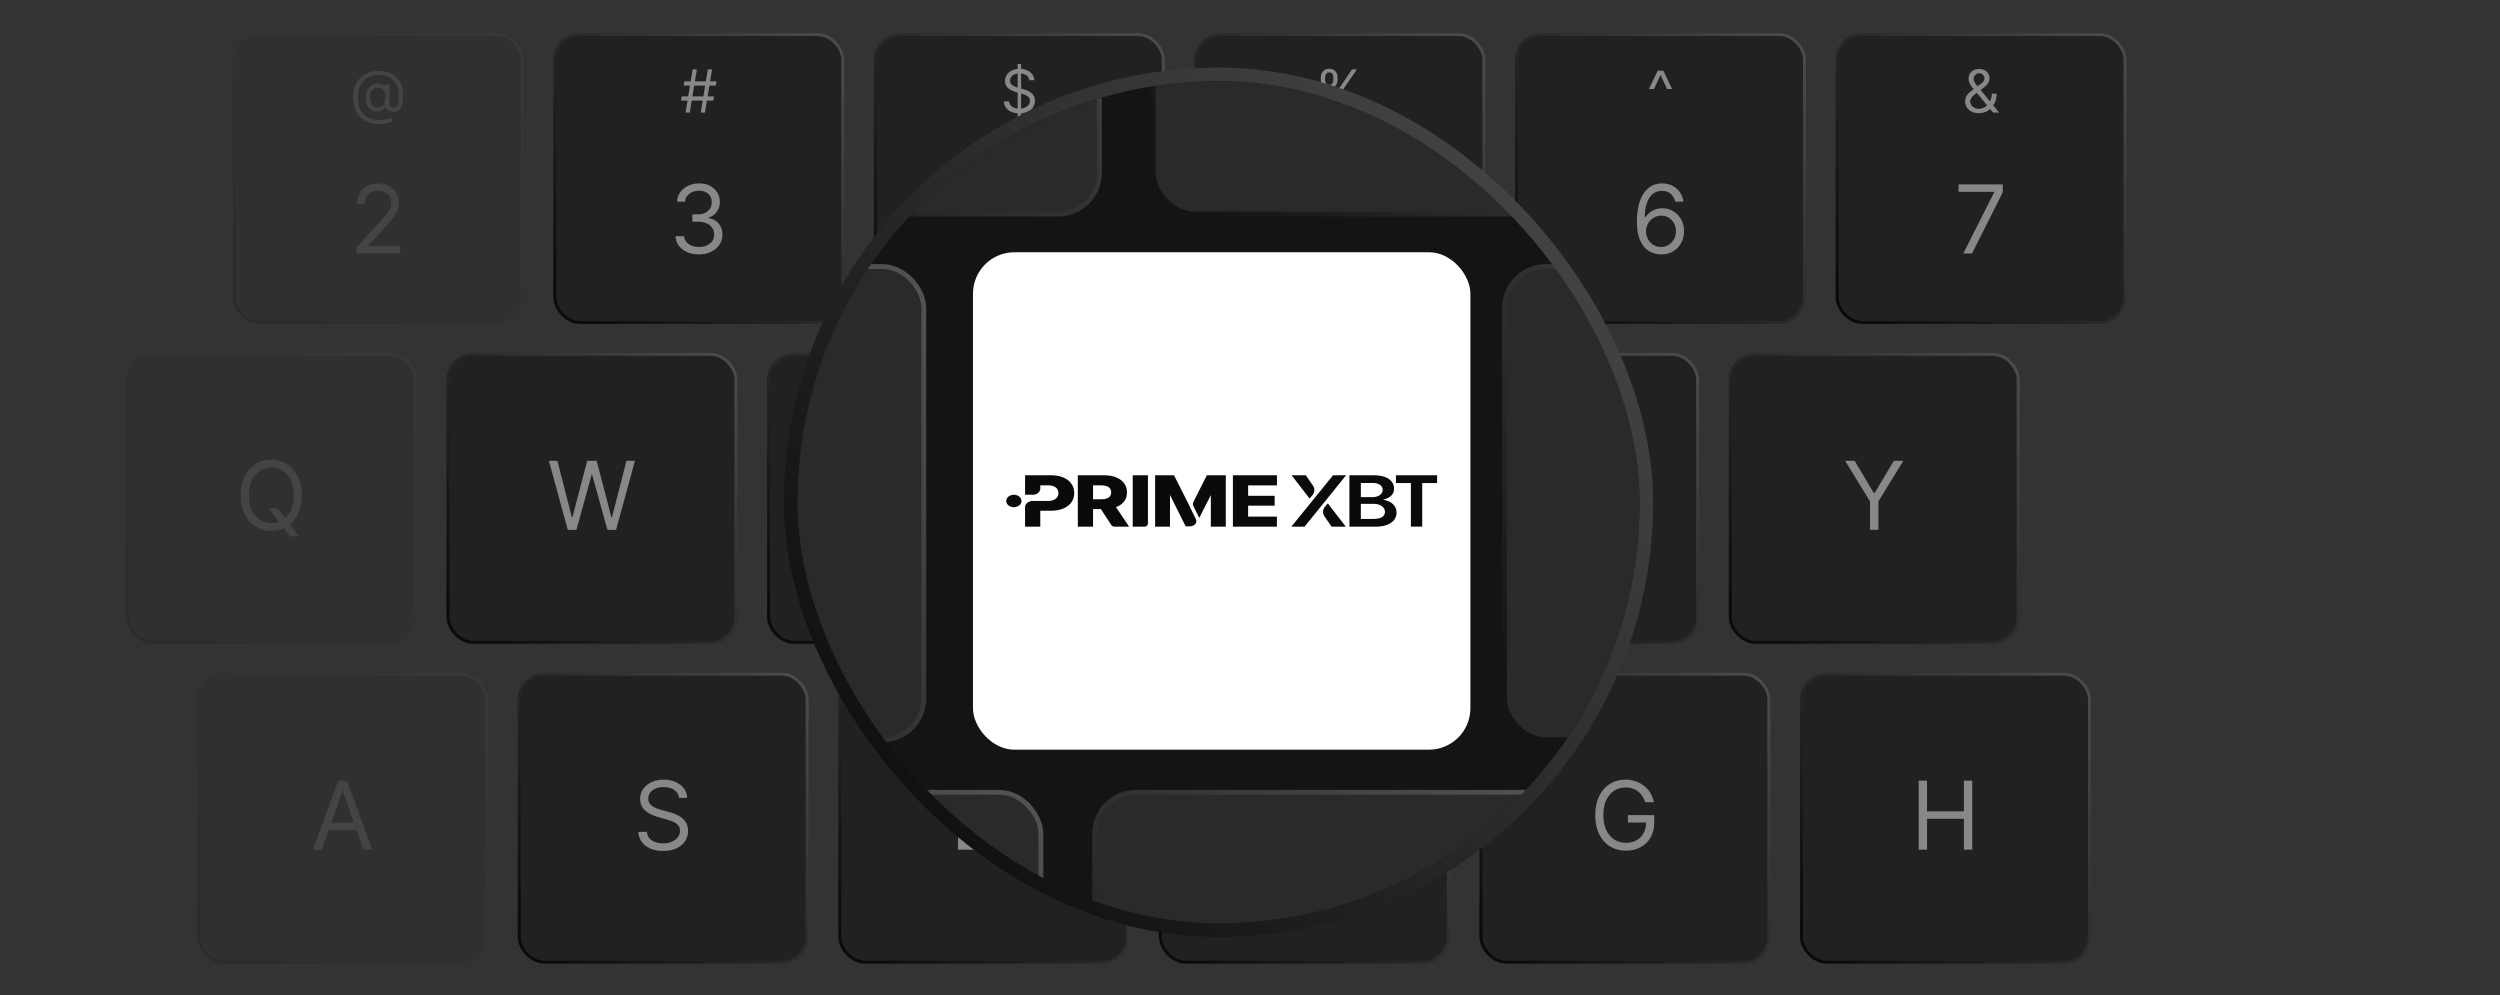 <svg xmlns="http://www.w3.org/2000/svg" width="555" height="221" fill="none" viewBox="0 0 555 221">
    <rect x="0" y="0" width="555" height="221" fill="#333333" stroke="none"/>
    <g clip-path="url(#a)">
        <g opacity=".2">
            <rect width="63.919" height="63.919" x="52.006" y="7.671" fill="#212121" rx="5.601"/>
            <rect width="63.919" height="63.919" x="52.006" y="7.671" stroke="url(#b)" stroke-width=".659" rx="5.601"/>
            <path fill="#888" d="M84.328 27.522q-1.433 0-2.532-.394-1.1-.388-1.85-1.146a4.9 4.9 0 0 1-1.132-1.858q-.383-1.1-.383-2.518 0-1.371.388-2.453a5 5 0 0 1 1.137-1.834q.75-.758 1.816-1.156 1.072-.398 2.424-.398 1.316 0 2.303.43.993.427 1.657 1.157.67.725 1.001 1.633.337.908.337 1.872 0 .679-.065 1.376a5.2 5.2 0 0 1-.276 1.282q-.211.581-.65.936-.436.356-1.18.356-.328 0-.721-.103a1.9 1.9 0 0 1-.697-.342.95.95 0 0 1-.36-.64h-.057a1.66 1.66 0 0 1-.95.902q-.369.146-.903.127a2.44 2.44 0 0 1-1.072-.271 2.3 2.3 0 0 1-.777-.684 3.2 3.2 0 0 1-.468-1.006 4.8 4.8 0 0 1-.154-1.24q0-.633.187-1.156.187-.524.52-.918.336-.392.786-.627.453-.238.978-.295.468-.046.852.043.383.083.631.257.248.168.314.374h.056v-.524h.992v4.231q0 .393.22.693t.641.3q.478 0 .73-.328.259-.329.352-1.011.098-.684.098-1.75 0-.628-.173-1.236a4.1 4.1 0 0 0-.515-1.147 3.8 3.8 0 0 0-.866-.94 4 4 0 0 0-1.23-.637q-.703-.234-1.597-.234-1.1 0-1.97.342a3.95 3.95 0 0 0-1.474.987q-.604.645-.922 1.573-.314.921-.314 2.096 0 1.194.314 2.12.318.927.936 1.564.622.636 1.54.964.916.332 2.115.332.515 0 1.016-.098.5-.099.884-.216t.552-.173l.262.861a6 6 0 0 1-.758.244q-.464.12-.992.201-.525.08-1.001.08m-.543-3.726q.627 0 1.015-.253.39-.252.566-.762.178-.51.178-1.287 0-.787-.196-1.227-.197-.44-.58-.617-.385-.178-.946-.178-.534 0-.913.28-.374.277-.575.74-.197.459-.197 1.002 0 .599.16 1.127.158.525.519.852.36.324.969.323m-4.615 32.47v-1.348l5.061-5.541a35 35 0 0 0 1.468-1.693q.576-.726.853-1.362a3.3 3.3 0 0 0 .285-1.348q0-.81-.39-1.4a2.53 2.53 0 0 0-1.048-.914 3.4 3.4 0 0 0-1.497-.322q-.885 0-1.543.367-.651.36-1.01 1.01-.353.652-.353 1.528H79.23q0-1.347.622-2.366a4.3 4.3 0 0 1 1.692-1.588q1.078-.569 2.419-.569 1.347 0 2.388.57a4.3 4.3 0 0 1 1.633 1.535q.591.966.591 2.149 0 .845-.307 1.655-.3.8-1.048 1.79-.74.98-2.06 2.396l-3.444 3.684v.12h7.129v1.647z"/>
        </g>
        <rect width="63.919" height="63.919" x="123.173" y="7.671" fill="#212121" rx="5.601"/>
        <rect width="63.919" height="63.919" x="123.173" y="7.671" stroke="url(#c)" stroke-width=".659" rx="5.601"/>
        <path fill="#888" d="m155.562 24.994 1.573-9.585h.936l-1.573 9.585zm-4.361-2.658.149-.936h7.152l-.15.936zm.992 2.658 1.572-9.585h.936l-1.572 9.585zm-.431-5.99.15-.936h7.151l-.15.936zm3.427 37.472q-1.482 0-2.643-.51-1.153-.509-1.835-1.415-.674-.913-.734-2.12h1.887q.06.742.51 1.281.449.533 1.175.824a4.3 4.3 0 0 0 1.61.292q.988 0 1.752-.344.764-.345 1.199-.959.434-.614.434-1.423 0-.846-.419-1.49-.42-.65-1.228-1.018-.81-.367-1.977-.367h-1.228V47.58h1.228q.914 0 1.602-.33.696-.33 1.086-.928.397-.6.397-1.408 0-.78-.345-1.356a2.35 2.35 0 0 0-.973-.898q-.621-.322-1.468-.322-.793 0-1.497.292a2.8 2.8 0 0 0-1.139.831q-.441.54-.479 1.303h-1.797q.045-1.206.726-2.112a4.6 4.6 0 0 1 1.782-1.422 5.8 5.8 0 0 1 2.434-.51q1.423 0 2.441.577 1.019.57 1.565 1.505.547.936.547 2.022 0 1.296-.681 2.209-.674.913-1.835 1.265v.12q1.452.24 2.269 1.236.816.989.816 2.448 0 1.251-.681 2.247-.675.988-1.842 1.557-1.168.57-2.659.57"/>
        <rect width="63.919" height="63.919" x="194.341" y="7.671" fill="#212121" rx="5.601"/>
        <rect width="63.919" height="63.919" x="194.341" y="7.671" stroke="url(#d)" stroke-width=".659" rx="5.601"/>
        <path fill="#888" d="M225.917 26.192v-11.98h.768v11.98zm2.584-8.386a1.47 1.47 0 0 0-.684-1.105q-.599-.393-1.469-.393-.637 0-1.114.206a1.8 1.8 0 0 0-.739.566q-.262.36-.262.82 0 .383.182.66.188.27.477.453.291.178.609.295.318.113.585.183l.973.262q.375.097.833.271.464.173.885.473.426.294.702.758.276.463.276 1.137 0 .777-.407 1.404-.403.627-1.18.997-.772.37-1.876.37-1.03 0-1.783-.332-.75-.333-1.18-.927a2.65 2.65 0 0 1-.482-1.38h1.198q.048.541.365.898.324.351.815.524.495.168 1.067.168.665 0 1.193-.215.53-.22.838-.608.309-.393.309-.918 0-.477-.267-.777a2 2 0 0 0-.702-.486 7 7 0 0 0-.941-.328l-1.179-.337q-1.124-.322-1.778-.922-.656-.6-.656-1.568 0-.804.436-1.404a2.9 2.9 0 0 1 1.179-.936 4 4 0 0 1 1.661-.337q.927 0 1.648.333.72.327 1.142.898.425.57.449 1.297zm-7.737 35.314v-1.527l6.739-10.663h1.109v2.366h-.749l-5.092 8.058v.12h9.075v1.647zm7.219 3.146V40.93h1.767v15.336z"/>
        <rect width="63.919" height="63.919" x="265.509" y="7.671" fill="#212121" rx="5.601"/>
        <rect width="63.919" height="63.919" x="265.509" y="7.671" stroke="url(#f)" stroke-width=".659" rx="5.601"/>
        <path fill="#888" d="M297.992 23.197v-.505q0-.525.216-.96.219-.44.636-.702.421-.267 1.02-.267.609 0 1.021.267.412.262.622.702.21.435.211.96v.505q0 .524-.216.964-.21.435-.627.702-.411.262-1.011.262-.608 0-1.025-.262a1.73 1.73 0 0 1-.631-.702 2.16 2.16 0 0 1-.216-.964m.955-.505v.505q0 .434.206.782.206.34.711.341.492 0 .693-.341.206-.347.206-.782v-.505q0-.436-.197-.777-.197-.347-.702-.347-.491 0-.706.347a1.45 1.45 0 0 0-.211.777m-5.728-4.98v-.505q0-.525.215-.96.22-.44.636-.702.421-.267 1.021-.267.607 0 1.02.267.412.263.622.702.211.435.211.96v.505q0 .524-.215.964-.212.435-.627.702-.413.262-1.011.262-.61 0-1.025-.262a1.73 1.73 0 0 1-.632-.702 2.16 2.16 0 0 1-.215-.964m.954-.505v.505q0 .434.206.782.207.34.712.341.49 0 .692-.341.207-.347.206-.782v-.505q0-.436-.196-.777-.197-.347-.702-.347-.492 0-.707.347-.21.34-.211.777m-.599 7.787 6.59-9.585h1.067l-6.59 9.585zm3.86 31.482q-1.318 0-2.374-.525a4.4 4.4 0 0 1-1.693-1.437 3.9 3.9 0 0 1-.696-2.082h1.797q.105 1.041.944 1.722.846.675 2.022.674.943 0 1.677-.442a3.1 3.1 0 0 0 1.161-1.213q.426-.778.426-1.76 0-1.002-.441-1.79a3.24 3.24 0 0 0-1.199-1.25q-.763-.456-1.744-.464a4.8 4.8 0 0 0-1.446.217q-.741.217-1.22.562l-1.737-.21.928-7.548h7.968v1.648h-6.41l-.539 4.522h.089q.472-.374 1.184-.621a4.5 4.5 0 0 1 1.482-.247q1.408 0 2.509.674a4.7 4.7 0 0 1 1.737 1.827q.637 1.16.637 2.65 0 1.469-.659 2.621a4.8 4.8 0 0 1-1.798 1.813q-1.145.658-2.605.658"/>
        <rect width="63.919" height="63.919" x="336.676" y="7.671" fill="#212121" rx="5.601"/>
        <rect width="63.919" height="63.919" x="336.676" y="7.671" stroke="url(#g)" stroke-width=".659" rx="5.601"/>
        <path fill="#888" d="M368.467 16.233h.337v.468h-.337zm-2.396 3.52 1.928-4.044h1.273l1.929 4.044h-1.105l-1.516-3.24h.112l-1.498 3.24zm2.665 36.723a5.7 5.7 0 0 1-1.887-.36q-.943-.344-1.722-1.16-.778-.824-1.251-2.225-.471-1.407-.472-3.534 0-2.036.382-3.61.382-1.58 1.109-2.658.726-1.085 1.752-1.647 1.033-.561 2.329-.562 1.287 0 2.291.517 1.011.51 1.647 1.423t.824 2.104h-1.827a3.4 3.4 0 0 0-.988-1.715q-.735-.681-1.947-.681-1.783 0-2.808 1.55-1.019 1.55-1.026 4.35h.12a4.5 4.5 0 0 1 2.283-1.79q.704-.246 1.491-.246 1.317 0 2.411.659a4.86 4.86 0 0 1 1.752 1.804q.659 1.146.659 2.629 0 1.422-.637 2.606a4.84 4.84 0 0 1-1.789 1.872q-1.146.689-2.696.673m0-1.648q.943 0 1.692-.472a3.4 3.4 0 0 0 1.191-1.265q.442-.794.442-1.767 0-.95-.427-1.73a3.26 3.26 0 0 0-1.161-1.25q-.733-.465-1.677-.465-.711 0-1.325.285-.615.276-1.079.764a3.7 3.7 0 0 0-.719 1.115 3.4 3.4 0 0 0-.262 1.31q0 .915.427 1.708.435.794 1.183 1.28a3.1 3.1 0 0 0 1.715.487"/>
        <rect width="63.919" height="63.919" x="407.844" y="7.671" fill="#212121" rx="5.601"/>
        <rect width="63.919" height="63.919" x="407.844" y="7.671" stroke="url(#h)" stroke-width=".659" rx="5.601"/>
        <path fill="#888" d="M439.314 25.125q-.946 0-1.629-.346a2.55 2.55 0 0 1-1.053-.95 2.6 2.6 0 0 1-.37-1.38q0-.6.253-1.063.258-.468.707-.866a10 10 0 0 1 1.043-.805l1.386-1.03a2.8 2.8 0 0 0 .65-.57q.248-.304.248-.796 0-.365-.323-.707-.318-.342-.837-.341-.366 0-.646.187a1.34 1.34 0 0 0-.436.468 1.2 1.2 0 0 0-.154.58q0 .338.183.683.187.342.472.702l.599.73 4.4 5.373h-1.33l-3.631-4.38-.918-1.105a5.3 5.3 0 0 1-.655-.978 2.3 2.3 0 0 1-.243-1.044q0-.645.285-1.132.291-.492.81-.763.524-.276 1.226-.276.721 0 1.24.28.52.278.801.735.28.454.28.988 0 .688-.341 1.193-.342.505-.932.941l-1.909 1.423q-.646.477-.875.926-.23.45-.23.646 0 .45.234.838.234.389.66.627.426.24.997.239.543 0 1.058-.23.515-.233.931-.673.422-.44.665-1.058a3.7 3.7 0 0 0 .248-1.39h1.067q0 .955-.22 1.558t-.496.946a7 7 0 0 1-.445.51 3 3 0 0 0-.103.14 2 2 0 0 1-.103.14 2.8 2.8 0 0 1-1.17.778 4.1 4.1 0 0 1-1.394.252m-3.467 31.141 6.859-13.569v-.12h-7.908V40.93h9.825v1.737l-6.829 13.599z"/>
        <g opacity=".2">
            <rect width="63.919" height="63.919" x="28.283" y="78.671" fill="#212121" rx="5.601"/>
            <rect width="63.919" height="63.919" x="28.283" y="78.671" stroke="url(#i)" stroke-width=".659" rx="5.601"/>
            <path fill="#888" d="M59.64 112.838h2.037l1.707 2.246.45.599 2.545 3.385h-2.036l-1.678-2.247-.419-.569zm7.368-2.876q0 2.427-.876 4.193-.876 1.768-2.403 2.726-1.528.959-3.49.959-1.961 0-3.49-.959-1.527-.958-2.403-2.726-.876-1.766-.876-4.193t.876-4.193 2.404-2.726q1.527-.958 3.49-.958 1.96 0 3.489.958 1.528.959 2.403 2.726.876 1.767.876 4.193m-1.797 0q0-1.992-.666-3.362-.66-1.37-1.79-2.074-1.123-.704-2.516-.704t-2.523.704q-1.125.703-1.79 2.074-.66 1.37-.659 3.362 0 1.992.659 3.362.665 1.37 1.79 2.075a4.7 4.7 0 0 0 2.523.703q1.393 0 2.516-.703 1.13-.704 1.79-2.075.666-1.37.666-3.362"/>
        </g>
        <rect width="63.919" height="63.919" x="99.451" y="78.671" fill="#212121" rx="5.601"/>
        <rect width="63.919" height="63.919" x="99.451" y="78.671" stroke="url(#j)" stroke-width=".659" rx="5.601"/>
        <path fill="#888" d="m126.045 117.63-4.193-15.336h1.887l3.205 12.49h.149l3.265-12.49h2.097l3.265 12.49h.15l3.205-12.49h1.887l-4.194 15.336h-1.917l-3.384-12.221h-.12l-3.385 12.221z"/>
        <rect width="63.919" height="63.919" x="170.619" y="78.671" fill="#212121" rx="5.601"/>
        <rect width="63.919" height="63.919" x="170.619" y="78.671" stroke="url(#k)" stroke-width=".659" rx="5.601"/>
        <path fill="#888" d="M198.134 117.63v-15.336h9.255v1.648h-7.398v5.181h6.919v1.648h-6.919v5.212h7.518v1.647z"/>
        <rect width="63.919" height="63.919" x="241.786" y="78.671" fill="#212121" rx="5.601"/>
        <rect width="63.919" height="63.919" x="241.786" y="78.671" stroke="url(#m)" stroke-width=".659" rx="5.601"/>
        <path fill="#888" d="M268.859 117.63v-15.336h5.181q1.798 0 2.951.614 1.154.607 1.707 1.67t.554 2.419-.554 2.403-1.7 1.648q-1.145.591-2.928.591h-4.193v-1.677h4.134q1.227 0 1.976-.359.757-.36 1.094-1.019.344-.666.344-1.587t-.344-1.61q-.345-.689-1.101-1.063-.756-.382-1.999-.382h-3.265v13.688zm7.218-6.889 3.774 6.889h-2.156l-3.714-6.889z"/>
        <rect width="63.919" height="63.919" x="312.954" y="78.671" fill="#212121" rx="5.601"/>
        <rect width="63.919" height="63.919" x="312.954" y="78.671" stroke="url(#n)" stroke-width=".659" rx="5.601"/>
        <path fill="#888" d="M339.167 103.942v-1.648h11.502v1.648h-4.823v13.688h-1.857v-13.688z"/>
        <rect width="63.919" height="63.919" x="384.121" y="78.671" fill="#212121" rx="5.601"/>
        <rect width="63.919" height="63.919" x="384.121" y="78.671" stroke="url(#o)" stroke-width=".659" rx="5.601"/>
        <path fill="#888" d="M409.608 102.294h2.127l4.253 7.159h.18l4.253-7.159h2.127l-5.541 9.016v6.32h-1.857v-6.32z"/>
        <g opacity=".2">
            <rect width="63.919" height="63.919" x="44.098" y="149.671" fill="#212121" rx="5.601"/>
            <rect width="63.919" height="63.919" x="44.098" y="149.671" stroke="url(#p)" stroke-width=".659" rx="5.601"/>
            <path fill="#888" d="M71.419 188.63h-1.947l5.631-15.336h1.917l5.631 15.336h-1.947l-4.582-12.91h-.12zm.719-5.991h7.847v1.648h-7.847z"/>
        </g>
        <rect width="63.919" height="63.919" x="115.266" y="149.671" fill="#212121" rx="5.601"/>
        <rect width="63.919" height="63.919" x="115.266" y="149.671" stroke="url(#q)" stroke-width=".659" rx="5.601"/>
        <path fill="#888" d="M150.746 177.128a2.35 2.35 0 0 0-1.093-1.767q-.959-.629-2.352-.629-1.019 0-1.782.329-.756.33-1.183.906a2.18 2.18 0 0 0-.419 1.311q0 .613.292 1.056.299.433.764.726.464.285.973.472.51.18.936.292l1.558.419q.598.158 1.333.435.74.276 1.415.756.68.471 1.123 1.213.442.741.442 1.82 0 1.242-.652 2.246-.644 1.004-1.887 1.595-1.235.592-3.002.592-1.649 0-2.853-.532-1.198-.532-1.887-1.483-.682-.95-.772-2.209h1.917q.075.869.584 1.438.517.561 1.303.839a5.3 5.3 0 0 0 1.708.269q1.063 0 1.909-.344.846-.352 1.34-.974.495-.629.495-1.467 0-.765-.427-1.243-.427-.48-1.123-.779-.697-.3-1.506-.524l-1.887-.54q-1.797-.516-2.845-1.475-1.048-.958-1.048-2.508 0-1.288.696-2.247.704-.966 1.887-1.497 1.191-.54 2.658-.539 1.483 0 2.636.531 1.154.525 1.827 1.438.682.913.719 2.074z"/>
        <rect width="63.919" height="63.919" x="186.433" y="149.671" fill="#212121" rx="5.601"/>
        <rect width="63.919" height="63.919" x="186.433" y="149.671" stroke="url(#r)" stroke-width=".659" rx="5.601"/>
        <path fill="#888" d="M217.405 188.63h-4.733v-15.336h4.942q2.232 0 3.819.921 1.588.913 2.434 2.629.846 1.707.846 4.088 0 2.397-.854 4.126-.853 1.722-2.486 2.651-1.632.921-3.968.921m-2.876-1.647h2.756q1.902 0 3.152-.734a4.52 4.52 0 0 0 1.865-2.089q.614-1.356.614-3.228 0-1.857-.607-3.197-.606-1.349-1.812-2.067-1.204-.726-3.003-.726h-2.965z"/>
        <rect width="63.919" height="63.919" x="257.601" y="149.671" fill="#212121" rx="5.601"/>
        <rect width="63.919" height="63.919" x="257.601" y="149.671" stroke="url(#t)" stroke-width=".659" rx="5.601"/>
        <path fill="#888" d="M285.23 188.63v-15.336h9.195v1.648h-7.338v5.181h6.649v1.648h-6.649v6.859z"/>
        <rect width="63.919" height="63.919" x="328.769" y="149.671" fill="#212121" rx="5.601"/>
        <rect width="63.919" height="63.919" x="328.769" y="149.671" stroke="url(#u)" stroke-width=".659" rx="5.601"/>
        <path fill="#888" d="M365.233 178.087a5.4 5.4 0 0 0-.651-1.356 4.2 4.2 0 0 0-.951-1.033 4 4 0 0 0-1.243-.652 5 5 0 0 0-1.528-.224q-1.363 0-2.478.704-1.116.703-1.775 2.074t-.659 3.362.666 3.362q.667 1.37 1.805 2.075 1.139.703 2.561.703 1.318 0 2.321-.561a4 4 0 0 0 1.573-1.603q.569-1.041.569-2.448l.569.12h-4.613v-1.648h5.841v1.648q0 1.894-.809 3.294a5.6 5.6 0 0 1-2.216 2.172q-1.408.764-3.235.764-2.037 0-3.579-.959-1.535-.958-2.397-2.726-.853-1.766-.853-4.193 0-1.82.487-3.272.493-1.46 1.392-2.486a6.1 6.1 0 0 1 2.127-1.573q1.229-.546 2.703-.546 1.213 0 2.262.366 1.056.36 1.879 1.026.831.66 1.386 1.58.554.914.763 2.03z"/>
        <rect width="63.919" height="63.919" x="399.936" y="149.671" fill="#212121" rx="5.601"/>
        <rect width="63.919" height="63.919" x="399.936" y="149.671" stroke="url(#v)" stroke-width=".659" rx="5.601"/>
        <path fill="#888" d="M425.948 188.63v-15.336h1.857v6.829h8.178v-6.829h1.857v15.336h-1.857v-6.859h-8.178v6.859z"/>
        <g clip-path="url(#w)">
            <rect width="187" height="187" x="177" y="18" fill="#0A0A0A" rx="93.5"/>
            <rect width="105.077" height="105.077" x="139.002" y="-57.542" fill="#212121" rx="9.208"/>
            <rect width="105.077" height="105.077" x="139.002" y="-57.542" stroke="url(#x)" stroke-width="1.083" rx="9.208"/>
            <path fill="#888" d="M191.633 23.675q-2.437 0-4.345-.838-1.896-.837-3.016-2.326-1.108-1.501-1.207-3.484h3.103q.098 1.219.837 2.105.738.874 1.932 1.354t2.647.48q1.625 0 2.88-.566 1.256-.566 1.97-1.576t.714-2.338q0-1.392-.689-2.45-.69-1.071-2.019-1.674t-3.25-.603h-2.019V9.05h2.019q1.502 0 2.634-.541 1.144-.542 1.785-1.527.653-.984.653-2.314 0-1.28-.567-2.228a3.87 3.87 0 0 0-1.6-1.477q-1.021-.53-2.413-.53-1.305 0-2.462.48a4.6 4.6 0 0 0-1.871 1.367q-.726.886-.788 2.142h-2.954q.074-1.981 1.194-3.471 1.12-1.502 2.93-2.34 1.821-.836 4.001-.836 2.338 0 4.013.947 1.674.936 2.572 2.475a6.5 6.5 0 0 1 .899 3.323q0 2.13-1.12 3.632-1.108 1.501-3.016 2.08v.197q2.388.394 3.73 2.031 1.341 1.625 1.341 4.026 0 2.055-1.12 3.692-1.108 1.626-3.028 2.561t-4.37.935"/>
            <rect width="105.077" height="105.077" x="255.995" y="-57.542" fill="#212121" rx="9.208"/>
            <rect width="105.077" height="105.077" x="255.995" y="-57.542" stroke="url(#y)" stroke-width="1.083" rx="9.208"/>
            <path fill="#888" d="M299.432 18.16v-2.511l11.079-17.53h1.821v3.89h-1.231l-8.37 13.246v.196h14.919v2.709zm11.866 5.17V-1.881h2.906v25.21z"/>
            <rect width="105.077" height="105.077" x="100.005" y="59.175" fill="#212121" rx="9.208"/>
            <rect width="105.077" height="105.077" x="100.005" y="59.175" stroke="url(#z)" stroke-width="1.083" rx="9.208"/>
            <rect width="105.077" height="105.077" x="216.997" y="59.175" fill="#212121" rx="9.208"/>
            <rect width="105.077" height="105.077" x="216.997" y="59.175" stroke="url(#B)" stroke-width="1.083" rx="9.208"/>
            <path fill="#888" d="M262.23 124.714v-25.21h15.215v2.707h-12.162v8.519h11.374v2.708h-11.374v8.568h12.359v2.708z"/>
            <rect width="105.077" height="105.077" x="333.99" y="59.175" fill="#212121" rx="9.208"/>
            <rect width="105.077" height="105.077" x="333.99" y="59.175" stroke="url(#C)" stroke-width="1.083" rx="9.208"/>
            <rect width="105.077" height="105.077" x="126.003" y="175.893" fill="#212121" rx="9.208"/>
            <rect width="105.077" height="105.077" x="126.003" y="175.893" stroke="url(#E)" stroke-width="1.083" rx="9.208"/>
            <rect width="105.077" height="105.077" x="242.996" y="175.893" fill="#212121" rx="9.208"/>
            <rect width="105.077" height="105.077" x="242.996" y="175.893" stroke="url(#F)" stroke-width="1.083" rx="9.208"/>
            <rect width="105.077" height="105.077" x="359.988" y="175.893" fill="#212121" rx="9.208"/>
            <rect width="105.077" height="105.077" x="359.988" y="175.893" stroke="url(#G)" stroke-width="1.083" rx="9.208"/>
            <circle cx="270.5" cy="111.5" r="93.5" fill="#fff" fill-opacity=".04"/>
            <rect width="110.428" height="110.428" x="216" y="56" fill="#fff" rx="9.202"/>
            <g clip-path="url(#I)">
                <path fill="#0A0A0A" d="M295.938 105.513h2.898l-9.224 11.408h-2.936zm-5.217 5.157-3.979-5.157h3.154l1.561 2.267c.482.699.425 1.561-.146 2.215l-.59.676zm4.061 1.081 3.989 5.17h-3.155l-1.57-2.28c-.482-.698-.425-1.56.145-2.212zm4.787 5.17v-11.408h5.384q1.517 0 2.523.387t1.506 1.056q.499.67.499 1.513 0 .697-.325 1.19-.325.495-.88.801t-1.242.444s.98.251 1.436.478q.682.34 1.12.953.438.612.438 1.478c0 .577-.174 1.122-.523 1.589q-.522.7-1.581 1.11-1.06.41-2.669.41zm2.541-6.554h2.523q.65 0 1.177-.199.527-.198.833-.563.306-.363.306-.861 0-.657-.574-1.091-.575-.432-1.685-.432h-2.579zm0 4.831h2.73q1.383 0 2-.436t.617-1.11q0-.513-.311-.919-.31-.405-.88-.643-.57-.237-1.342-.237h-2.814v3.346zm7.793-7.964v-1.73h9.135v1.73h-3.306v9.678h-2.513v-9.678zm-70.629 9.687v-11.408h5.779q1.581 0 2.73.463 1.148.464 1.774 1.317t.626 2.017c0 .776-.212 1.463-.635 2.014q-.636.827-1.812 1.259-1.176.433-2.777.433h-3.662v-2.175h3.031q.763 0 1.285-.161.523-.16.791-.501.267-.34.268-.869 0-.528-.268-.876t-.791-.521q-.522-.172-1.294-.172h-1.666v9.181zm7.444-.361-3.18-4.853h3.624l3.502 5.214h-3.206c-.31 0-.594-.139-.739-.361zm8.122-11.047v10.728c0 .376-.374.68-.836.68h-2.543v-11.408zm18.864 11.408v-11.408h9.78v2.244h-6.4v2.304h5.892v2.19h-5.892v2.426h6.391v2.244zM237.85 107.4q-.626-.891-1.774-1.389t-2.73-.498h-5.78v4.323h1.692c.932 0 1.687-.614 1.687-1.372v-.723h1.666q.772 0 1.294.211.523.21.791.597.269.387.269.923c0 .357-.09.65-.269.911q-.268.39-.791.609-.522.218-1.284.218h-3.346c-.944 0-1.709.622-1.709 1.39v4.321h3.379v-3.537h2.306q1.6 0 2.777-.486 1.177-.487 1.812-1.367t.635-2.06-.626-2.071zm25.875 4.244-3.091-6.131h-4.197v11.408h3.304v-7.036l3.473 6.96h.955c1.003 0 1.691-.822 1.323-1.58zm4.195-6.131-2.964 5.865a1.12 1.12 0 0 0 0 1.034c.436.864.978 1.951 1.281 2.561l2.568-5.066v7.014h3.322v-11.408zm-42.841 7.078c.934 0 1.69-.615 1.69-1.374s-.756-1.375-1.69-1.375-1.689.616-1.689 1.375.756 1.374 1.689 1.374"/>
            </g>
        </g>
        <rect width="190" height="190" x="175.5" y="16.5" stroke="url(#J)" stroke-width="3" rx="95"/>
    </g>
    <defs>
        <linearGradient id="b" x1="113.395" x2="50.398" y1="8" y2="62.336" gradientUnits="userSpaceOnUse">
            <stop stop-color="#4B4B4B"/>
            <stop offset="1" stop-color="#0A0A0A"/>
        </linearGradient>
        <linearGradient id="c" x1="184.563" x2="121.565" y1="8" y2="62.336" gradientUnits="userSpaceOnUse">
            <stop stop-color="#4B4B4B"/>
            <stop offset="1" stop-color="#0A0A0A"/>
        </linearGradient>
        <linearGradient id="d" x1="255.73" x2="192.733" y1="8" y2="62.336" gradientUnits="userSpaceOnUse">
            <stop stop-color="#4B4B4B"/>
            <stop offset="1" stop-color="#0A0A0A"/>
        </linearGradient>
        <linearGradient id="f" x1="326.898" x2="263.901" y1="8" y2="62.336" gradientUnits="userSpaceOnUse">
            <stop stop-color="#4B4B4B"/>
            <stop offset="1" stop-color="#0A0A0A"/>
        </linearGradient>
        <linearGradient id="g" x1="398.066" x2="335.068" y1="8" y2="62.336" gradientUnits="userSpaceOnUse">
            <stop stop-color="#4B4B4B"/>
            <stop offset="1" stop-color="#0A0A0A"/>
        </linearGradient>
        <linearGradient id="h" x1="469.233" x2="406.236" y1="8" y2="62.336" gradientUnits="userSpaceOnUse">
            <stop stop-color="#4B4B4B"/>
            <stop offset="1" stop-color="#0A0A0A"/>
        </linearGradient>
        <linearGradient id="i" x1="89.673" x2="26.675" y1="79" y2="133.336" gradientUnits="userSpaceOnUse">
            <stop stop-color="#4B4B4B"/>
            <stop offset="1" stop-color="#0A0A0A"/>
        </linearGradient>
        <linearGradient id="j" x1="160.84" x2="97.843" y1="79" y2="133.336" gradientUnits="userSpaceOnUse">
            <stop stop-color="#4B4B4B"/>
            <stop offset="1" stop-color="#0A0A0A"/>
        </linearGradient>
        <linearGradient id="k" x1="232.008" x2="169.01" y1="79" y2="133.336" gradientUnits="userSpaceOnUse">
            <stop stop-color="#4B4B4B"/>
            <stop offset="1" stop-color="#0A0A0A"/>
        </linearGradient>
        <linearGradient id="m" x1="303.175" x2="240.178" y1="79" y2="133.336" gradientUnits="userSpaceOnUse">
            <stop stop-color="#4B4B4B"/>
            <stop offset="1" stop-color="#0A0A0A"/>
        </linearGradient>
        <linearGradient id="n" x1="374.343" x2="311.346" y1="79" y2="133.336" gradientUnits="userSpaceOnUse">
            <stop stop-color="#4B4B4B"/>
            <stop offset="1" stop-color="#0A0A0A"/>
        </linearGradient>
        <linearGradient id="o" x1="445.511" x2="382.513" y1="79" y2="133.336" gradientUnits="userSpaceOnUse">
            <stop stop-color="#4B4B4B"/>
            <stop offset="1" stop-color="#0A0A0A"/>
        </linearGradient>
        <linearGradient id="p" x1="105.487" x2="42.49" y1="150" y2="204.336" gradientUnits="userSpaceOnUse">
            <stop stop-color="#4B4B4B"/>
            <stop offset="1" stop-color="#0A0A0A"/>
        </linearGradient>
        <linearGradient id="q" x1="176.655" x2="113.658" y1="150" y2="204.336" gradientUnits="userSpaceOnUse">
            <stop stop-color="#4B4B4B"/>
            <stop offset="1" stop-color="#0A0A0A"/>
        </linearGradient>
        <linearGradient id="r" x1="247.823" x2="184.825" y1="150" y2="204.336" gradientUnits="userSpaceOnUse">
            <stop stop-color="#4B4B4B"/>
            <stop offset="1" stop-color="#0A0A0A"/>
        </linearGradient>
        <linearGradient id="t" x1="318.99" x2="255.993" y1="150" y2="204.336" gradientUnits="userSpaceOnUse">
            <stop stop-color="#4B4B4B"/>
            <stop offset="1" stop-color="#0A0A0A"/>
        </linearGradient>
        <linearGradient id="u" x1="390.158" x2="327.161" y1="150" y2="204.336" gradientUnits="userSpaceOnUse">
            <stop stop-color="#4B4B4B"/>
            <stop offset="1" stop-color="#0A0A0A"/>
        </linearGradient>
        <linearGradient id="v" x1="461.326" x2="398.328" y1="150" y2="204.336" gradientUnits="userSpaceOnUse">
            <stop stop-color="#4B4B4B"/>
            <stop offset="1" stop-color="#0A0A0A"/>
        </linearGradient>
        <linearGradient id="x" x1="239.92" x2="136.359" y1="-57" y2="32.323" gradientUnits="userSpaceOnUse">
            <stop stop-color="#4B4B4B"/>
            <stop offset="1" stop-color="#0A0A0A"/>
        </linearGradient>
        <linearGradient id="y" x1="356.913" x2="253.351" y1="-57" y2="32.323" gradientUnits="userSpaceOnUse">
            <stop stop-color="#4B4B4B"/>
            <stop offset="1" stop-color="#0A0A0A"/>
        </linearGradient>
        <linearGradient id="z" x1="200.923" x2="97.361" y1="59.717" y2="149.04" gradientUnits="userSpaceOnUse">
            <stop stop-color="#4B4B4B"/>
            <stop offset="1" stop-color="#0A0A0A"/>
        </linearGradient>
        <linearGradient id="B" x1="317.915" x2="214.354" y1="59.717" y2="149.04" gradientUnits="userSpaceOnUse">
            <stop stop-color="#4B4B4B"/>
            <stop offset="1" stop-color="#0A0A0A"/>
        </linearGradient>
        <linearGradient id="C" x1="434.908" x2="331.346" y1="59.717" y2="149.04" gradientUnits="userSpaceOnUse">
            <stop stop-color="#4B4B4B"/>
            <stop offset="1" stop-color="#0A0A0A"/>
        </linearGradient>
        <linearGradient id="E" x1="226.921" x2="123.36" y1="176.434" y2="265.758" gradientUnits="userSpaceOnUse">
            <stop stop-color="#4B4B4B"/>
            <stop offset="1" stop-color="#0A0A0A"/>
        </linearGradient>
        <linearGradient id="F" x1="343.914" x2="240.352" y1="176.434" y2="265.758" gradientUnits="userSpaceOnUse">
            <stop stop-color="#4B4B4B"/>
            <stop offset="1" stop-color="#0A0A0A"/>
        </linearGradient>
        <linearGradient id="G" x1="460.906" x2="357.345" y1="176.434" y2="265.758" gradientUnits="userSpaceOnUse">
            <stop stop-color="#4B4B4B"/>
            <stop offset="1" stop-color="#0A0A0A"/>
        </linearGradient>
        <linearGradient id="J" x1="357.496" x2="171.273" y1="18" y2="178.62" gradientUnits="userSpaceOnUse">
            <stop stop-color="#4B4B4B"/>
            <stop offset="1" stop-color="#0A0A0A"/>
        </linearGradient>
        <clipPath id="a">
            <path fill="#fff" d="M0 0h555v221H0z"/>
        </clipPath>
        <clipPath id="w">
            <rect width="187" height="187" x="177" y="18" fill="#fff" rx="93.5"/>
        </clipPath>
        <clipPath id="I">
            <path fill="#fff" d="M223.39 105.504h95.648v11.421H223.39z"/>
        </clipPath>
    </defs>
</svg>
